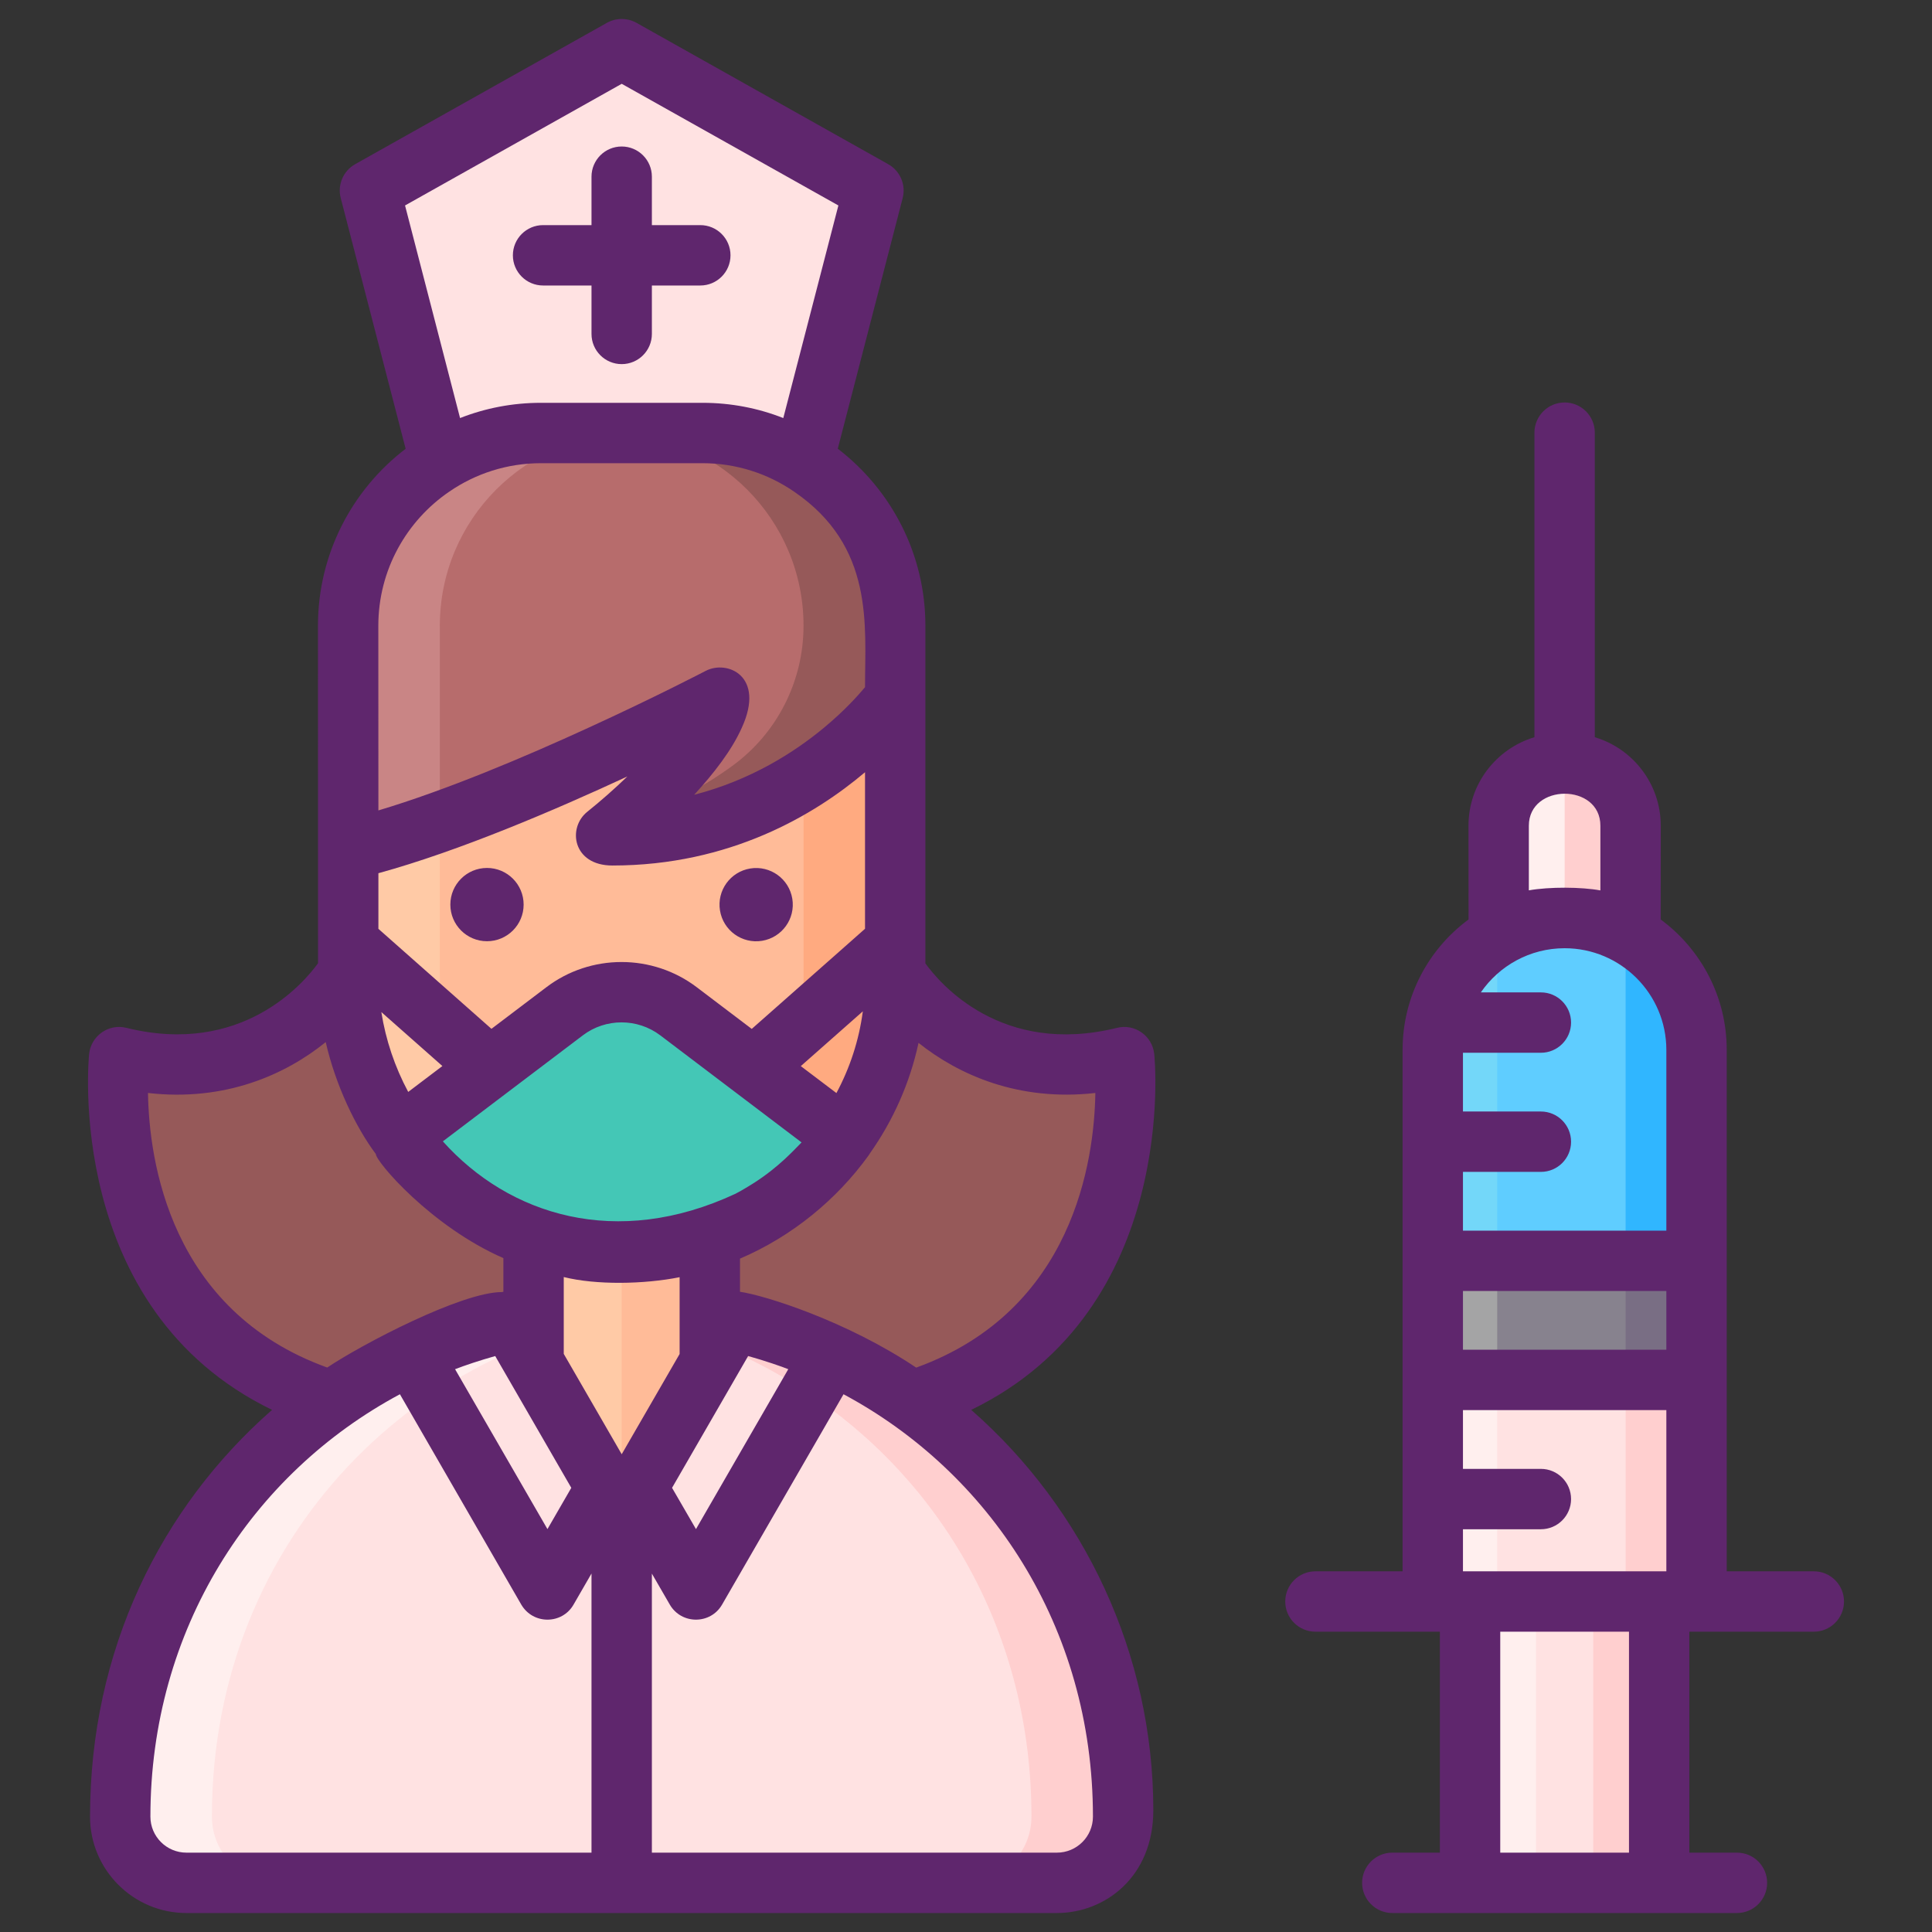 <svg id="Icon_Set" height="512" viewBox="0 0 256 256" width="512" xmlns="http://www.w3.org/2000/svg"><rect x="0" y="0" width="256" height="256" fill="#333333" stroke="none"/><g><g><g><g><g><path d="m148.967 140.076c-20.556 5.076-30.203-10.994-30.203-10.994h-36.063-.648-36.063s-9.647 16.069-30.203 10.994c0 0-3.966 35.468 28.072 45.529h38.193.648 38.193c32.04-10.062 28.074-45.529 28.074-45.529z" fill="#965959"/></g><g><g><path d="m82.377 6.515-33.357 18.731 9.295 35.899h24.062 24.062l9.295-35.899z" fill="#ffe2e2"/></g><g><g><g><path d="m72.321 92.432h-26.186v36.65c0 20.208 16.535 37.167 36.741 36.89 19.705-.27 35.742-16.472 35.741-36.239v-37.301z" fill="#ffbb98"/></g><g><path d="m88.498 165.454c-1.83.316-3.708.494-5.619.518-20.21.275-36.744-16.68-36.744-36.89v-28.55c0-4.478 3.627-8.097 8.097-8.097h12.146c-4.47 0-8.097 3.619-8.097 8.097v28.55c-.001 17.984 13.092 33.392 30.217 36.372z" fill="#ffcaa6"/></g><g><path d="m118.619 100.532v29.198c0 19.773-16.04 35.975-35.74 36.242-2.227.032-4.405-.146-6.526-.518 17.044-2.931 30.121-17.87 30.121-35.724v-29.198c0-4.478-3.627-8.097-8.097-8.097h12.146c4.469 0 8.096 3.619 8.096 8.097z" fill="#ffaa80"/></g><g><path d="m148.821 239.86v.851c0 4.841-3.929 8.77-8.77 8.77h-115.348c-4.386 0-8.77-3.186-8.77-9.621 0-36.768 29.818-66.453 66.435-66.453h.018c7.358 0 14.427 1.193 21.031 3.403.614.202 1.228.421 1.833.64 25.452 9.339 43.571 33.76 43.571 62.41z" fill="#ffe2e2"/></g><g><path d="m148.821 239.858v.85c0 4.842-3.927 8.777-8.769 8.777h-12.146c4.842 0 8.769-3.935 8.769-8.777 0-24.206-11.853-44.497-29.838-56.299-9.38-6.224-19.922-9.768-30.534-10.729 1.992-.186 4.016-.275 6.065-.275h.016c7.36 0 14.429 1.198 21.028 3.409.615.194 1.231.421 1.838.64 25.454 9.344 43.571 33.765 43.571 62.404z" fill="#ffcfcf"/></g><g><path d="m88.45 173.681c-32.447 2.936-60.371 29.744-60.371 67.027 0 4.842 3.927 8.777 8.769 8.777h-12.146c-4.2 0-8.769-3.017-8.769-9.627 0-36.867 29.925-66.452 66.436-66.452h.016c2.049-.001 4.073.088 6.065.275z" fill="#ffefee"/></g><path d="m94.05 164.03v16.46c-3.68 6.38-9.35 16.19-9.62 16.65h-4.11c-.27-.46-5.93-10.27-9.62-16.65v-16.46z" fill="#ffbb98"/><g><path d="m82.369 164.03v33.12h-2.059l.01-.01c-.27-.46-5.93-10.27-9.62-16.65v-16.46z" fill="#ffcaa6"/></g><g><g><path d="m111.817 150.81c-6.5 9.04-17.05 15-28.94 15.16-12.23.17-23.12-5.98-29.8-15.34.45-.45.94-.87 1.45-1.26l20.27-15.36c4.47-3.4 10.65-3.4 15.12 0l20.27 15.36c.58.44 1.12.93 1.63 1.44z" fill="#44c7b6"/></g></g></g><g><path d="m93.075 57.372h-21.398c-14.107 0-25.543 11.436-25.543 25.543v9.517l.001 20.167c19.425-4.557 49.234-20.164 49.234-20.164-.773 6.858-15.047 18.243-15.047 18.243 25.07.405 38.296-18.246 38.296-18.246v-9.517c0-14.107-11.436-25.543-25.543-25.543z" fill="#b76c6c"/></g><g><path d="m83.826 57.375c-14.113 0-25.546 11.433-25.546 25.538v25.992c-4.243 1.514-8.389 2.81-12.146 3.692v-29.684c0-14.105 11.433-25.538 25.546-25.538z" fill="#c98585"/></g><g><path d="m118.619 82.921v9.514s-13.231 18.647-38.299 18.243c0 0 .955-.761 2.381-2.008 5.835-1.775 10.627-4.488 14.341-7.191 5.936-4.32 9.431-11.225 9.431-18.566 0-14.105-11.441-25.538-25.546-25.538h12.146c14.109 0 25.546 11.437 25.546 25.546z" fill="#965959"/></g></g></g></g></g></g><g><g><g><path d="m189.841 182.852h34.952v29.352h-34.952z" fill="#ffe2e2"/></g><g><path d="m207.318 101.179c4.826 0 8.737 3.912 8.737 8.737v22.993h-17.475v-22.993c.001-4.826 3.913-8.737 8.738-8.737z" fill="#ffefee"/></g><g><path d="m207.324 132.913v-28.448c0-1.164-.245-2.282-.687-3.284h.175 1.013c4.541 0 8.227 3.686 8.233 8.233v23.499z" fill="#ffcfcf"/></g><g><path d="m215.404 123.624c-2.419-1.272-5.167-1.986-8.083-1.986-3.265 0-6.321.895-8.936 2.454-5.118 3.048-8.544 8.635-8.544 15.025v27.946h34.952v-27.946c.001-6.739-3.81-12.584-9.389-15.493z" fill="#5fcdff"/></g><g><path d="m194.787 212.206h25.062v37.278h-25.062z" fill="#ffe2e2" transform="matrix(-1 0 0 -1 414.636 461.689)"/></g><g><path d="m211.114 212.207h8.733v37.275h-8.733z" fill="#ffcfcf"/></g><g><path d="m194.789 212.207h8.733v37.275h-8.733z" fill="#ffefee"/></g><g><path d="m224.794 139.118v27.946h-9.39v-43.44c5.579 2.909 9.39 8.754 9.39 15.494z" fill="#30b6ff"/></g><g><path d="m215.404 182.852h9.39v29.352h-9.39z" fill="#ffcfcf"/></g><g><path d="m198.385 124.093v42.972h-8.544v-27.946c0-6.391 3.426-11.978 8.544-15.026z" fill="#73d7f9"/></g><g><path d="m189.841 182.852h8.544v29.352h-8.544z" fill="#ffefee"/></g><g><path d="m189.847 167.065h34.951v15.784h-34.951z" fill="#87828e"/></g><g><path d="m189.848 167.065h8.537v15.788h-8.537z" fill="#a4a4a5"/></g><g><path d="m215.404 167.065h9.397v15.788h-9.397z" fill="#796e84"/></g></g></g><g fill="#5f266d"><path d="m152.94 139.635c-.13-1.15-.74-2.18-1.69-2.84-.94-.66-2.12-.88-3.24-.6-15.32 3.78-23.49-5.9-25.39-8.54 0-16.37 0-36.832 0-44.74 0-9.55-4.56-18.05-11.61-23.46l8.6-33.21c.45-1.75-.33-3.6-1.92-4.49l-33.35-18.73c-1.22-.68-2.7-.68-3.92 0l-33.36 18.73c-1.58.89-2.37 2.74-1.91 4.49l8.6 33.22c-7.06 5.39-11.62 13.9-11.62 23.45.012 35.163.01 25.355.01 44.72-1.87 2.59-10.1 12.34-25.39 8.56-2.371-.593-4.672 1.065-4.94 3.44-.04.35-3.42 33.77 24.24 47.18-14.77 12.966-24.12 31.843-24.12 53.9 0 7.04 5.73 12.77 12.77 12.77h115.35c6.338 0 12.77-4.747 12.77-13.62 0-20.65-9.13-39.9-24.13-53.05 27.67-13.4 24.3-46.83 24.25-47.18zm-99.27-112.41 28.71-16.12 28.71 16.12-7.3 28.17c-3.32-1.31-6.93-2.02-10.71-2.02h-21.4c-3.78 0-7.39.71-10.72 2.02zm5.86 37.92c3.46-2.38 7.65-3.77 12.15-3.77h21.4c4.5 0 8.68 1.39 12.14 3.77 10.652 7.27 9.4 17.697 9.4 25.91-.94 1.13-2.77 3.16-5.45 5.38-3.93 3.26-9.69 6.94-17.19 8.88 2.55-2.77 4.98-5.89 6.31-8.88 3.167-6.898-1.957-9.023-4.78-7.54-.14.07-6.69 3.49-15.55 7.54-8.38 3.85-18.81 8.26-27.82 10.95 0-21.832-.01-10.475-.01-24.47 0-7.38 3.73-13.9 9.4-17.77zm46.58 76.12 8.22-7.26c-.51 3.86-1.72 7.51-3.5 10.83zm.1 10.11c-.998 1-2.937 3.198-6.26 5.34 0 0-1.584 1.008-2.49 1.46-15.79 7.371-30.025 2.832-38.78-6.94 17.589-13.327.818-.609 18.54-14.04 3.02-2.3 7.25-2.3 10.28 0zm6.13-26.29-9.05 8-3.68 3.25c-5.157-3.906-3.524-2.669-7.27-5.51-5.88-4.47-14.09-4.47-19.96 0-3.673 2.785-2.073 1.573-7.26 5.5-4.922-4.345-10.022-8.86-14.98-13.25v-7.37c10.69-2.93 23.45-8.39 32.99-12.82-1.71 1.65-3.53 3.25-5.3 4.67-2.674 2.127-1.951 7.13 3.31 7.13 15.59 0 26.81-6.72 33.48-12.36v20.74zm-53.72 16.17-4.53 3.43c-1.77-3.3-2.98-6.89-3.56-10.58zm-39.01 3.57c10.25 1.17 18.24-2.45 23.55-6.74 1.301 5.697 3.975 11.276 6.64 14.83 0 1 7.341 9.621 16.9 13.79v4.46c-.06.01-.13.02-.2.04-5.35 0-18.565 6.929-23.14 10-20.89-7.54-23.61-27.51-23.75-36.38zm56.09 52.32-3.16 5.47c-7.429-12.87-12.24-21.19-12.24-21.19 1.234-.48 3.351-1.194 5.32-1.74 0 0 7.763 13.45 10.08 17.46zm2.677 48.34h-53.677c-2.63 0-4.77-2.14-4.77-4.77 0-24.784 13.394-45.442 33.06-55.97 3.624 6.29.788 1.374 16.08 27.87 1.568 2.678 5.414 2.648 6.93 0l2.377-4.115zm-3.677-66.09v-10.18c4.261 1.065 10.602.97 15.353.019v10.176s-7.672 13.283-7.673 13.285c0 0-7.679-13.298-7.68-13.3zm24.43.29h.01c2.053.564 4.594 1.439 5.31 1.74-.091.164-12.136 21.028-12.23 21.19l-3.17-5.47c.121-.21 9.911-17.158 10.08-17.46zm45.69 61.03c0 2.63-2.14 4.77-4.77 4.77h-53.673v-36.975l.003.005 2.37 4.1c1.548 2.666 5.395 2.66 6.93 0l13.29-23.01 2.8-4.86c19.228 10.293 33.05 30.707 33.05 55.97zm-23.42-59.5c-9.179-6.161-20.062-9.58-23.347-10.049v-4.392c6.946-2.966 12.851-7.878 17.007-13.629l.18-.27s0 0 0-.01c3.08-4.35 5.32-9.33 6.47-14.68 5.32 4.24 13.26 7.79 23.43 6.64-.14 8.87-2.86 28.84-23.74 36.39z"/><circle cx="64.529" cy="119.863" r="4.855"/><ellipse cx="100.225" cy="119.863" rx="4.855" ry="4.855" transform="matrix(.987 -.16 .16 .987 -17.906 17.602)"/><path d="m71.959 37.83h6.418v6.418c0 2.209 1.791 4 4 4s4-1.791 4-4v-6.418h6.418c2.209 0 4-1.791 4-4s-1.791-4-4-4h-6.418v-6.418c0-2.209-1.791-4-4-4s-4 1.791-4 4v6.418h-6.418c-2.209 0-4 1.791-4 4s1.791 4 4 4z"/><path d="m240.34 208.207h-11.54c0-12.108 0-51.22 0-69.092 0-7.08-3.45-13.37-8.75-17.28l.01-12.42c0-5.54-3.69-10.219-8.739-11.73v-40.355c0-2.209-1.791-4-4-4s-4 1.791-4 4v40.355h-.001c-5.05 1.51-8.74 6.19-8.74 11.73l.01 12.42c-5.3 3.91-8.74 10.2-8.74 17.28v69.092h-11.548c-2.209 0-4 1.791-4 4s1.791 4 4 4h16.488v29.278h-6.302c-2.209 0-4 1.791-4 4s1.791 4 4 4h45.666c2.209 0 4-1.791 4-4s-1.791-4-4-4h-6.304v-29.278h16.49c2.209 0 4-1.791 4-4s-1.791-4-4-4zm-37.76-98.792c0-5.633 9.48-5.685 9.48 0v8.57c-2.486-.465-6.762-.492-9.48-.01zm13.27 136.07h-17.06v-29.278h17.06zm4.95-37.28c-10.213 0-16.756 0-26.95 0v-5.572h10.324c2.209 0 4-1.791 4-4s-1.791-4-4-4h-10.324v-7.788h26.95zm0-29.36h-26.95v-7.78h26.95zm0-15.78h-26.95v-7.784h10.324c2.209 0 4-1.791 4-4s-1.791-4-4-4h-10.324v-7.784h10.324c2.209 0 4-1.791 4-4s-1.791-4-4-4h-7.955s.001-.001.001-.002c2.43-3.53 6.5-5.85 11.1-5.85 7.43 0 13.48 6.04 13.48 13.47z"/></g></g></svg>